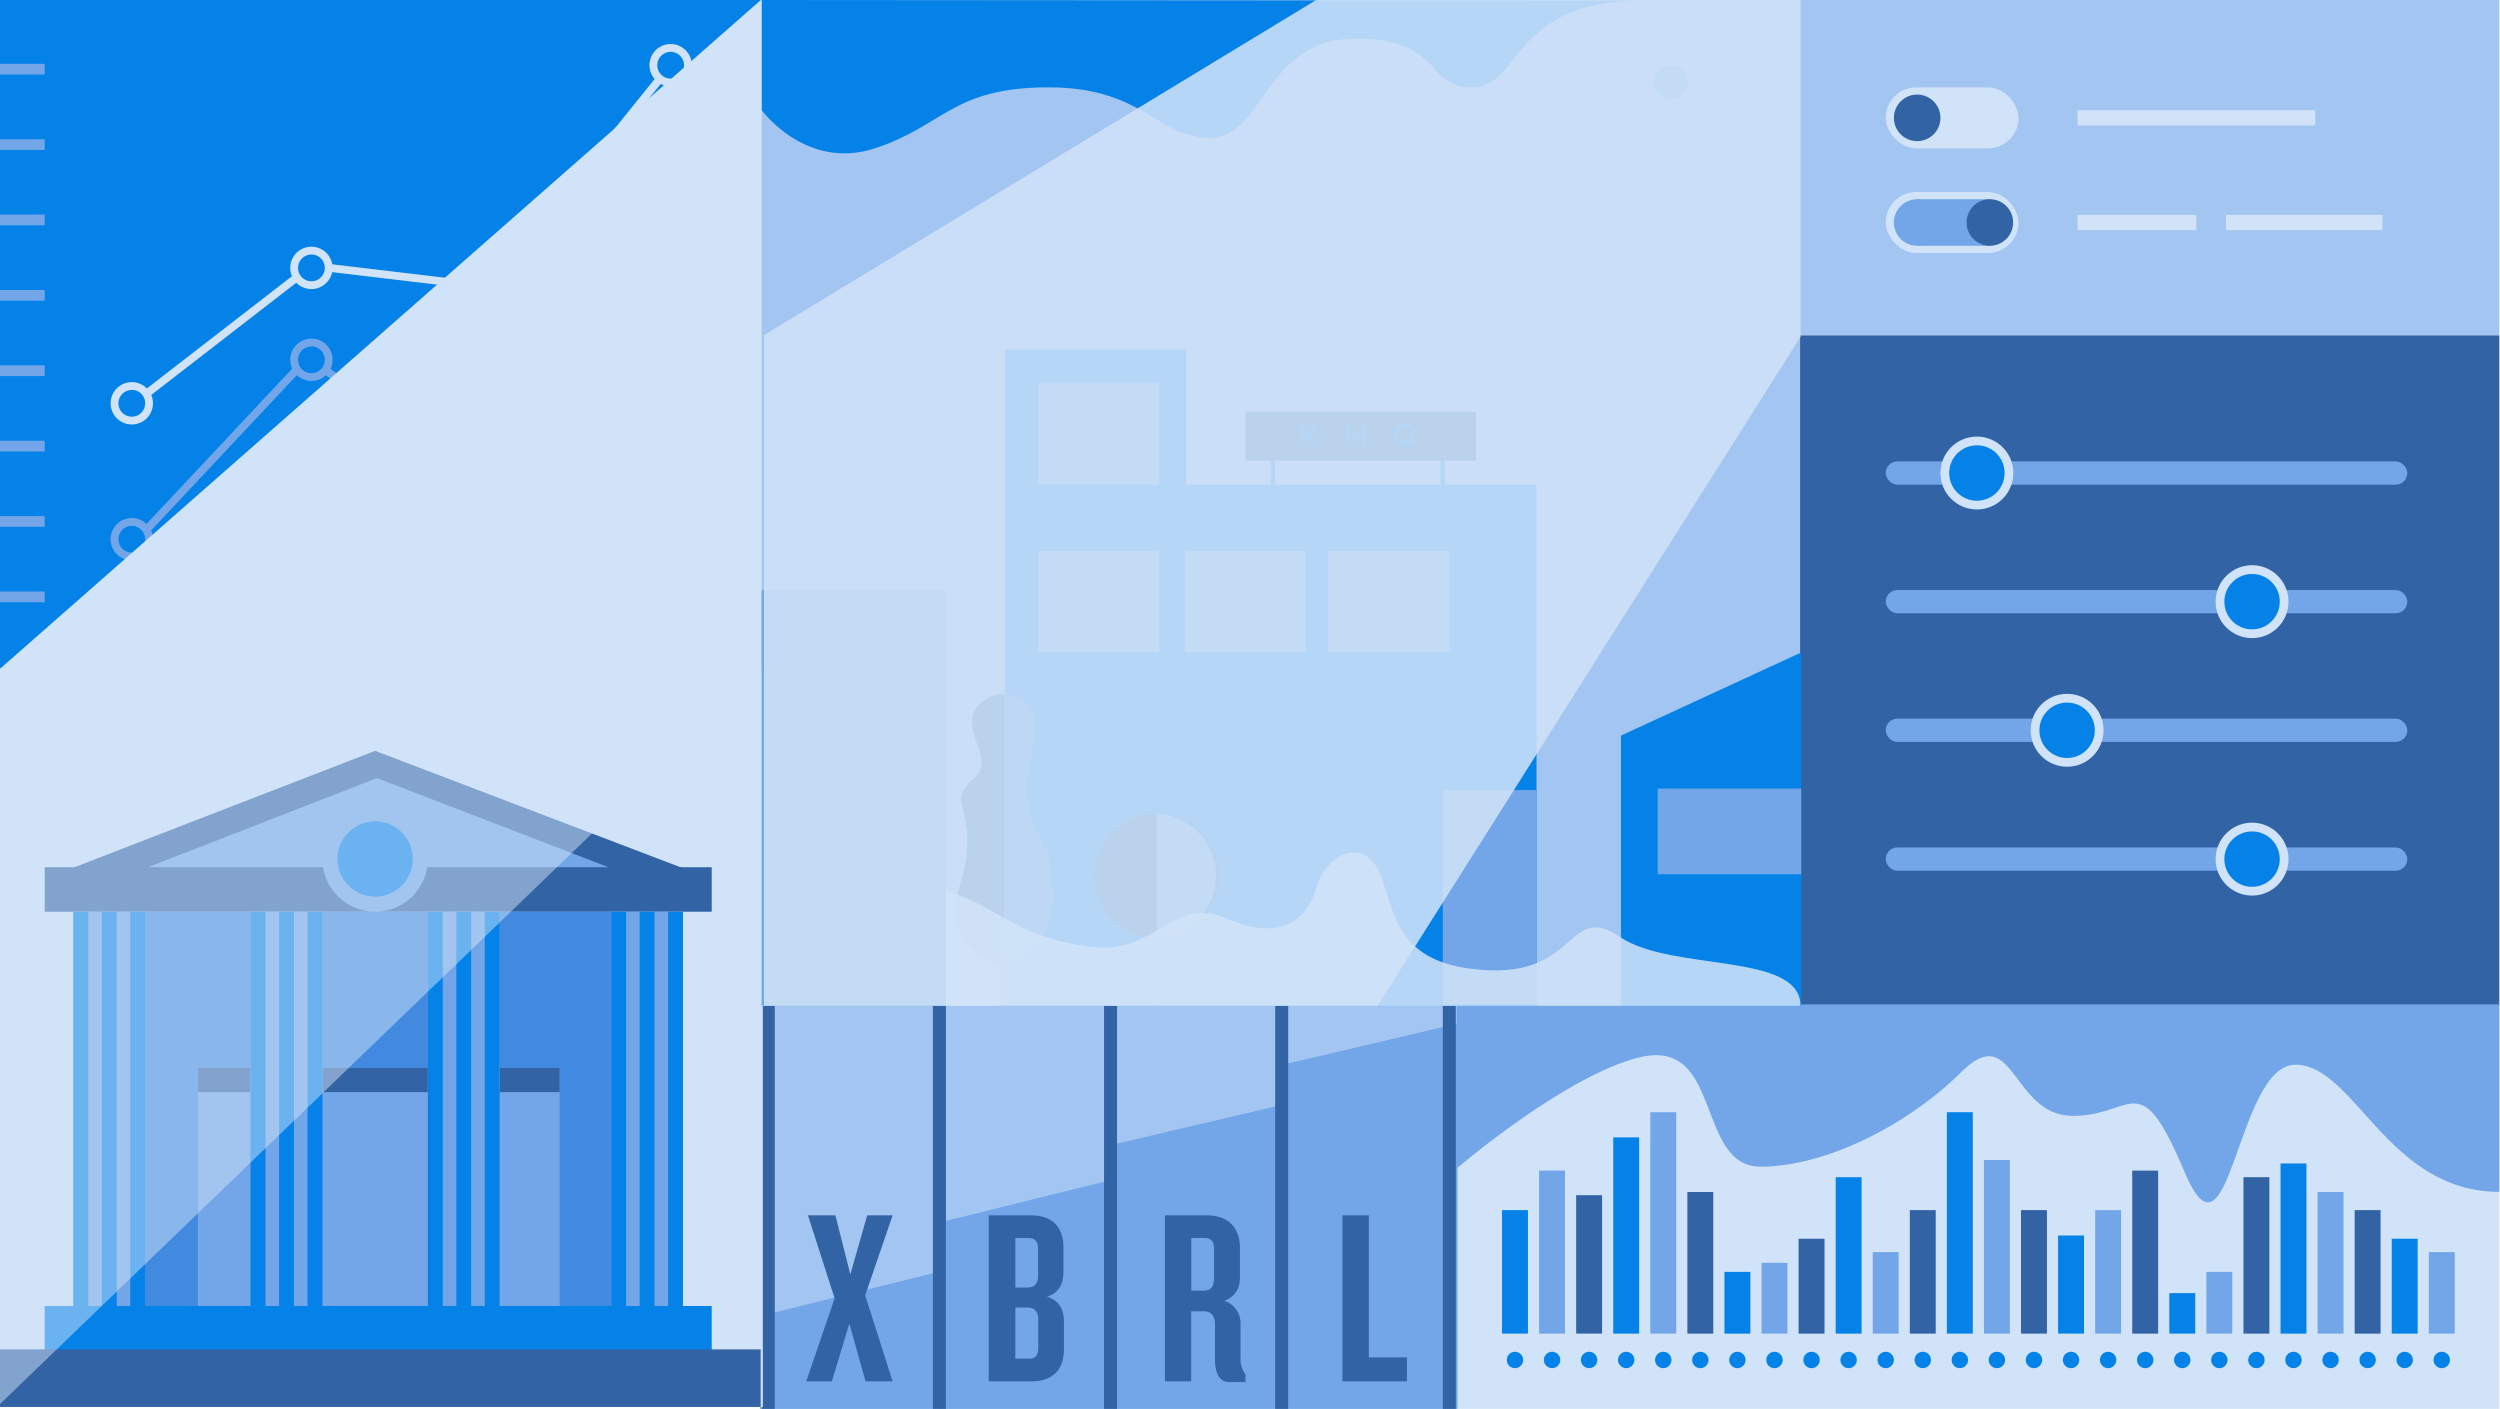 <svg xmlns="http://www.w3.org/2000/svg" viewBox="0 0 960 541"><defs><style>.cls-1{isolation:isolate;}.cls-2{fill:#a2c5f1;}.cls-3{fill:#0582e8;}.cls-4{fill:#73a6e8;}.cls-5{fill:#d1e3f8;}.cls-6{fill:#3163a5;}.cls-10,.cls-7,.cls-9{mix-blend-mode:multiply;}.cls-8{fill:#418adf;}.cls-9{opacity:0.5;}.cls-10{opacity:0.86;}</style></defs><title>Annual Accounts VKT Micro copy</title><g class="cls-1"><g id="Layer_1" data-name="Layer 1"><rect class="cls-2" x="292.58" width="398.84" height="386.17"/><path class="cls-3" d="M292.36,0V42.14s17,23.49,43.53,14.84,29.85-23.44,66.69-23.44,41.58,19.39,62.23,19.39,20.84-38.09,55.49-38.09,26.24,18.7,45.1,18.7S580.07.25,630.3.25Z"/><circle class="cls-4" cx="641.54" cy="31.67" r="6.53"/><rect class="cls-5" x="559.38" y="385.72" width="400.35" height="155.28"/><rect class="cls-2" x="291.88" y="386.17" width="267.73" height="154.83"/><polygon class="cls-4" points="291.88 505.35 359.33 488.65 359.33 541 291.88 541 291.88 505.35"/><polygon class="cls-4" points="359.78 469.7 427.22 452.99 427.22 541 359.78 541 359.78 469.7"/><polygon class="cls-4" points="427.22 439.55 494.67 423.71 494.67 541 427.22 541 427.22 439.55"/><polygon class="cls-4" points="492.17 408.94 559.61 393.1 559.61 541 492.17 541 492.17 408.94"/><rect class="cls-6" x="358.23" y="386.17" width="5" height="154.83"/><rect class="cls-6" x="489.67" y="386.17" width="5" height="154.83"/><rect class="cls-6" x="554.03" y="386.17" width="5" height="154.83"/><rect class="cls-6" x="292.51" y="386.17" width="5" height="154.83"/><rect class="cls-6" x="423.95" y="386.17" width="5" height="154.83"/><path class="cls-6" d="M332.37,530.44l-6.22-22.21-6.7,22.21h-9.86l10.91-31.88-10.24-31.87h10.53l5.74,22.68L333,466.69h9.76l-10.53,30.73,10.53,33Z"/><path class="cls-6" d="M396.31,530.44H379.66V466.69h16.46c7.08,0,12.25,3.73,12.25,12.35v9.28c0,4.79-1.82,8.23-6.32,9.57,4.7,1.53,6.51,4.88,6.51,9.57v10.63C408.56,526.8,403.3,530.44,396.31,530.44Zm2.3-50.92c0-2.69-1.15-4.12-3.54-4.12H389.9v19h4.78c2.49,0,3.93-1.43,3.93-4.4Zm.09,27.08c0-2.87-1.43-4.5-3.92-4.5H389.9v19.63h5.36c2.39,0,3.44-1.44,3.44-4.12Z"/><path class="cls-6" d="M472,530.72c-3.93,0-5.46-3.82-5.46-8.8V508.23c0-2.58-1.34-4.69-4.12-4.69h-5v26.9H447.33V466.69H463.6c7.09,0,12.54,3.92,12.54,12.54v11.29c0,4.31-1.91,7.47-6,9a9,9,0,0,1,6.22,8.81v13a10.08,10.08,0,0,0,1.92,6.51v2.87Zm-5.84-51.2c0-2.69-1.06-4.12-3.45-4.12h-5.26v20.2h4.88c2.49,0,3.83-1.44,3.83-4.5Z"/><path class="cls-6" d="M515.48,530.44V466.69h10.15v54.56h14.64v9.19Z"/><rect class="cls-3" x="-0.36" y="-0.27" width="292.73" height="257.4"/><rect class="cls-6" x="691.24" y="128.74" width="268.5" height="257.44"/><rect class="cls-2" x="691.24" width="268.5" height="128.7"/><rect class="cls-5" x="724.12" y="33.54" width="50.99" height="23.44" rx="11.72"/><rect class="cls-4" x="724.12" y="177.18" width="200.28" height="8.93" rx="4.46"/><rect class="cls-5" x="797.77" y="42.33" width="91.25" height="5.86"/><rect class="cls-5" x="797.77" y="82.51" width="45.63" height="5.86"/><rect class="cls-5" x="854.79" y="82.51" width="60.05" height="5.86"/><circle class="cls-5" cx="759.13" cy="181.64" r="14"/><circle class="cls-3" cx="759.13" cy="181.64" r="10.64"/><circle class="cls-6" cx="736.19" cy="45.26" r="8.94"/><rect class="cls-5" x="724.12" y="73.72" width="50.99" height="23.44" rx="11.72"/><rect class="cls-4" x="724.12" y="226.57" width="200.28" height="8.93" rx="4.46"/><circle class="cls-5" cx="864.79" cy="231.04" r="14"/><circle class="cls-3" cx="864.79" cy="231.04" r="10.64"/><rect class="cls-4" x="724.12" y="325.43" width="200.28" height="8.93" rx="4.46"/><circle class="cls-5" cx="864.79" cy="329.9" r="14"/><circle class="cls-3" cx="864.79" cy="329.9" r="10.64"/><rect class="cls-4" x="724.12" y="275.97" width="200.28" height="8.93" rx="4.46"/><circle class="cls-5" cx="793.77" cy="280.43" r="14"/><circle class="cls-3" cx="793.77" cy="280.43" r="10.64"/><rect class="cls-4" x="736.19" y="76.5" width="27.91" height="17.88"/><circle class="cls-4" cx="736.19" cy="85.44" r="8.94"/><circle class="cls-6" cx="764.1" cy="85.44" r="8.94"/><rect class="cls-3" x="576.78" y="464.69" width="9.95" height="47.42"/><rect class="cls-4" x="591.01" y="449.51" width="9.95" height="62.6"/><rect class="cls-6" x="605.25" y="458.96" width="9.95" height="53.14"/><rect class="cls-3" x="619.48" y="436.76" width="9.95" height="75.35"/><rect class="cls-4" x="633.72" y="427.09" width="9.95" height="85.01"/><rect class="cls-6" x="647.95" y="457.72" width="9.95" height="54.39"/><rect class="cls-3" x="662.19" y="488.4" width="9.95" height="23.71"/><rect class="cls-4" x="676.43" y="484.91" width="9.95" height="27.19"/><rect class="cls-6" x="690.66" y="475.67" width="9.95" height="36.44"/><rect class="cls-3" x="704.9" y="452.04" width="9.95" height="60.07"/><rect class="cls-4" x="719.13" y="480.81" width="9.95" height="31.3"/><rect class="cls-6" x="733.37" y="464.69" width="9.95" height="47.42"/><rect class="cls-3" x="747.6" y="427.09" width="9.95" height="85.01"/><rect class="cls-4" x="761.84" y="445.43" width="9.95" height="66.68"/><rect class="cls-6" x="776.07" y="464.69" width="9.95" height="47.42"/><rect class="cls-3" x="790.31" y="474.43" width="9.95" height="37.67"/><rect class="cls-4" x="804.55" y="464.69" width="9.95" height="47.42"/><rect class="cls-6" x="818.78" y="449.51" width="9.95" height="62.6"/><rect class="cls-3" x="833.02" y="496.56" width="9.95" height="15.54"/><rect class="cls-4" x="847.25" y="488.4" width="9.95" height="23.71"/><rect class="cls-6" x="861.49" y="452.04" width="9.95" height="60.07"/><rect class="cls-3" x="875.72" y="446.77" width="9.95" height="65.34"/><rect class="cls-4" x="889.96" y="457.72" width="9.95" height="54.39"/><rect class="cls-6" x="904.19" y="464.69" width="9.95" height="47.42"/><rect class="cls-3" x="918.43" y="475.67" width="9.95" height="36.44"/><rect class="cls-4" x="932.67" y="480.81" width="9.95" height="31.3"/><circle class="cls-3" cx="581.75" cy="522.23" r="3.15"/><circle class="cls-3" cx="595.99" cy="522.23" r="3.15"/><circle class="cls-3" cx="610.22" cy="522.23" r="3.15"/><circle class="cls-3" cx="624.46" cy="522.23" r="3.15"/><circle class="cls-3" cx="638.69" cy="522.23" r="3.15"/><circle class="cls-3" cx="652.93" cy="522.23" r="3.15"/><circle class="cls-3" cx="667.16" cy="522.23" r="3.15"/><circle class="cls-3" cx="681.4" cy="522.23" r="3.15"/><circle class="cls-3" cx="695.64" cy="522.23" r="3.15"/><circle class="cls-3" cx="709.87" cy="522.23" r="3.15"/><circle class="cls-3" cx="724.11" cy="522.23" r="3.15"/><circle class="cls-3" cx="738.34" cy="522.23" r="3.15"/><circle class="cls-3" cx="752.58" cy="522.23" r="3.15"/><circle class="cls-3" cx="766.81" cy="522.23" r="3.15"/><circle class="cls-3" cx="781.05" cy="522.23" r="3.15"/><circle class="cls-3" cx="795.28" cy="522.23" r="3.15"/><circle class="cls-3" cx="809.52" cy="522.23" r="3.15"/><circle class="cls-3" cx="823.76" cy="522.23" r="3.15"/><circle class="cls-3" cx="837.99" cy="522.23" r="3.15"/><circle class="cls-3" cx="852.23" cy="522.23" r="3.15"/><circle class="cls-3" cx="866.46" cy="522.23" r="3.15"/><circle class="cls-3" cx="880.7" cy="522.23" r="3.15"/><circle class="cls-3" cx="894.93" cy="522.23" r="3.15"/><circle class="cls-3" cx="909.17" cy="522.23" r="3.15"/><circle class="cls-3" cx="923.41" cy="522.23" r="3.15"/><circle class="cls-3" cx="937.64" cy="522.23" r="3.15"/><path class="cls-4" d="M959.74,457.67c-43,0-55.56-48.82-78.3-48.82s-25.11,82.65-42.55,41.23S819.62,428.5,796,428.5s-22.51-37.12-42.84-16.86S701.07,448,676.08,448s-14.49-49.74-46.42-42c-28.56,6.91-70.28,42.68-70.28,42.68v-63H959.74Z"/><path class="cls-5" d="M50.61,163a8.13,8.13,0,1,1,8.13-8.13A8.13,8.13,0,0,1,50.61,163Zm0-13.25a5.13,5.13,0,1,0,5.13,5.12A5.12,5.12,0,0,0,50.61,149.7Z"/><path class="cls-5" d="M119.59,111a8.13,8.13,0,1,1,8.12-8.13A8.14,8.14,0,0,1,119.59,111Zm0-13.25a5.13,5.13,0,1,0,5.12,5.12A5.13,5.13,0,0,0,119.59,97.72Z"/><path class="cls-5" d="M188.56,117.59a8.13,8.13,0,1,1,8.12-8.12A8.13,8.13,0,0,1,188.56,117.59Zm0-13.25a5.13,5.13,0,1,0,5.12,5.13A5.13,5.13,0,0,0,188.56,104.34Z"/><path class="cls-5" d="M257.53,33.17A8.13,8.13,0,1,1,265.66,25,8.13,8.13,0,0,1,257.53,33.17Zm0-13.25A5.13,5.13,0,1,0,262.66,25,5.13,5.13,0,0,0,257.53,19.92Z"/><rect class="cls-5" x="48.53" y="127.35" width="73.17" height="3" transform="translate(-61.05 79.02) rotate(-37.73)"/><rect class="cls-5" x="152.57" y="78.1" width="3" height="56.12" transform="translate(30.47 246.62) rotate(-83.22)"/><rect class="cls-5" x="175.44" y="66.02" width="95.82" height="3" transform="translate(30.61 199.04) rotate(-51.13)"/><path class="cls-4" d="M50.61,215.19a8.13,8.13,0,1,1,8.13-8.12A8.13,8.13,0,0,1,50.61,215.19Zm0-13.25a5.13,5.13,0,1,0,5.13,5.13A5.13,5.13,0,0,0,50.61,201.94Z"/><path class="cls-4" d="M119.59,146.29a8.13,8.13,0,1,1,8.12-8.13A8.14,8.14,0,0,1,119.59,146.29Zm0-13.25a5.13,5.13,0,1,0,5.12,5.12A5.13,5.13,0,0,0,119.59,133Z"/><path class="cls-4" d="M188.56,191.21a8.13,8.13,0,1,1,8.12-8.13A8.14,8.14,0,0,1,188.56,191.21Zm0-13.25a5.13,5.13,0,1,0,5.12,5.12A5.13,5.13,0,0,0,188.56,178Z"/><path class="cls-4" d="M257.53,65.19a8.13,8.13,0,1,1,8.13-8.12A8.13,8.13,0,0,1,257.53,65.19Zm0-13.25a5.13,5.13,0,1,0,5.13,5.13A5.13,5.13,0,0,0,257.53,51.94Z"/><rect class="cls-4" x="42.81" y="171.13" width="84.59" height="3" transform="translate(-99.03 116.61) rotate(-46.83)"/><rect class="cls-4" x="151.92" y="127.48" width="3" height="70.23" transform="translate(-68.14 192.3) rotate(-54.3)"/><rect class="cls-4" x="158.57" y="119.57" width="129.55" height="3" transform="translate(12.46 262.73) rotate(-62.35)"/><rect class="cls-4" x="-0.36" y="24.51" width="17.52" height="4.11"/><rect class="cls-4" x="-0.36" y="53.46" width="17.52" height="4.11"/><rect class="cls-4" x="-0.36" y="82.4" width="17.52" height="4.11"/><rect class="cls-4" x="-0.36" y="111.35" width="17.52" height="4.11"/><rect class="cls-4" x="-0.36" y="140.3" width="17.52" height="4.11"/><rect class="cls-4" x="-0.36" y="169.25" width="17.52" height="4.11"/><rect class="cls-4" x="-0.36" y="198.19" width="17.52" height="4.11"/><rect class="cls-4" x="-0.36" y="227.14" width="17.52" height="4.11"/><rect class="cls-4" x="247.01" y="247.15" width="17.52" height="4.11" transform="translate(504.97 -6.56) rotate(90)"/><rect class="cls-4" x="218.06" y="247.15" width="17.52" height="4.11" transform="translate(476.02 22.39) rotate(90)"/><rect class="cls-4" x="189.11" y="247.15" width="17.52" height="4.11" transform="translate(447.07 51.34) rotate(90)"/><rect class="cls-4" x="160.16" y="247.15" width="17.52" height="4.11" transform="translate(418.13 80.28) rotate(90)"/><rect class="cls-4" x="131.21" y="247.15" width="17.52" height="4.11" transform="translate(389.18 109.23) rotate(90)"/><rect class="cls-4" x="102.27" y="247.15" width="17.52" height="4.11" transform="translate(360.23 138.18) rotate(90)"/><rect class="cls-4" x="73.32" y="247.15" width="17.52" height="4.11" transform="translate(331.28 167.13) rotate(90)"/><rect class="cls-4" x="44.37" y="247.15" width="17.52" height="4.11" transform="translate(302.34 196.07) rotate(90)"/><rect class="cls-4" x="15.42" y="247.15" width="17.52" height="4.11" transform="translate(273.39 225.02) rotate(90)"/><g class="cls-7"><polyline class="cls-5" points="292.47 -0.27 292.47 257.13 -0.36 257.13"/></g><rect class="cls-5" x="-1.09" y="256.71" width="294.01" height="283.63"/><rect class="cls-8" x="28.2" y="350.1" width="234.06" height="151.41"/><polygon class="cls-6" points="262.38 333.43 144.05 288.32 27.52 333.43 262.38 333.43"/><polygon class="cls-4" points="55.74 333.43 144.75 298.8 234.72 333.43 55.74 333.43"/><rect class="cls-6" x="17.16" y="333.02" width="256.14" height="17.08"/><rect class="cls-3" x="17.16" y="501.5" width="256.14" height="17.08"/><rect class="cls-6" x="-0.55" y="518.17" width="292.64" height="22.09"/><circle class="cls-4" cx="144.05" cy="329.84" r="20.26"/><circle class="cls-3" cx="144.05" cy="329.84" r="14.46"/><rect class="cls-4" x="123.8" y="410.07" width="40.51" height="91.43"/><rect class="cls-4" x="76" y="410.07" width="20.26" height="91.43"/><rect class="cls-4" x="191.85" y="410.07" width="23.05" height="91.43"/><rect class="cls-6" x="123.8" y="410.07" width="40.51" height="9.31"/><rect class="cls-6" x="76" y="410.07" width="20.26" height="9.31"/><rect class="cls-6" x="191.85" y="410.07" width="23.05" height="9.31"/><rect class="cls-4" x="28.2" y="350.1" width="27.54" height="151.41"/><rect class="cls-4" x="96.25" y="350.1" width="27.54" height="151.41"/><rect class="cls-4" x="164.31" y="350.1" width="27.54" height="151.41"/><rect class="cls-4" x="234.72" y="350.1" width="27.54" height="151.41"/><rect class="cls-3" x="256.55" y="350.1" width="5.71" height="151.41"/><rect class="cls-3" x="234.72" y="350.1" width="5.71" height="151.41"/><rect class="cls-3" x="245.63" y="350.1" width="5.71" height="151.41"/><rect class="cls-3" x="186.14" y="350.1" width="5.71" height="151.41"/><rect class="cls-3" x="164.31" y="350.1" width="5.71" height="151.41"/><rect class="cls-3" x="175.23" y="350.1" width="5.71" height="151.41"/><rect class="cls-3" x="118.09" y="350.1" width="5.71" height="151.41"/><rect class="cls-3" x="96.25" y="350.1" width="5.71" height="151.41"/><rect class="cls-3" x="107.17" y="350.1" width="5.71" height="151.41"/><rect class="cls-3" x="50.03" y="350.1" width="5.71" height="151.41"/><rect class="cls-3" x="28.2" y="350.1" width="5.71" height="151.41"/><rect class="cls-3" x="39.11" y="350.1" width="5.71" height="151.41"/><g class="cls-9"><polygon class="cls-5" points="-1.09 256.84 292.92 256.84 -1.09 540.2 -1.09 256.84"/></g><rect class="cls-3" x="385.91" y="186.11" width="204.11" height="200.07"/><rect class="cls-3" x="385.91" y="134.21" width="69.59" height="103.78"/><polygon class="cls-3" points="691.7 250.53 622.45 282.47 622.45 386.25 691.7 386.25 691.7 250.53"/><path class="cls-6" d="M385.52,370.44s-24.85-4.66-16.92-30.63c8.93-29.23-6.81-30.64,5.27-40.77,9.16-7.68-5.27-17.17,1-27.16,0,0,4-5.56,10.66-5.44v104Z"/><path class="cls-8" d="M385.52,370.44s20.41-4.84,18.92-27.91c-1.55-24.09-6.3-17.21-9.15-33.36-2.08-11.77,4.88-31.3.89-37.29,0,0-4-5.56-10.66-5.44v104Z"/><rect class="cls-6" x="383.9" y="367.86" width="3.79" height="18.31"/><rect class="cls-6" x="443.35" y="360.31" width="1.45" height="25.87"/><circle class="cls-6" cx="444.18" cy="336.34" r="23.97"/><path class="cls-4" d="M444.18,312.37a24,24,0,0,1,0,47.94"/><rect class="cls-3" x="487.96" y="167.65" width="1.7" height="18.46"/><rect class="cls-3" x="553.17" y="167.65" width="1.7" height="18.46"/><rect class="cls-6" x="478.25" y="158.07" width="88.54" height="18.8"/><path class="cls-3" d="M504.38,170.57,501,166.44v4.13h-1.62v-7.92H501v3.67l3-3.67h1.93l-3,3.73,3.43,4.19Z"/><path class="cls-3" d="M524.52,162.51v8.06H522.9v-4.22l-2,2.49h-.53l-2-2.49v4.22h-1.62v-8.06h.53l3.34,4.28,3.35-4.28Z"/><path class="cls-3" d="M543.67,166.61a4.21,4.21,0,1,1-4.22-4.1A4.13,4.13,0,0,1,543.67,166.61Zm-6.75,0a2.54,2.54,0,1,0,5.08,0,2.54,2.54,0,1,0-5.08,0Z"/><rect class="cls-4" x="398.61" y="147.12" width="46.57" height="38.99"/><rect class="cls-4" x="398.61" y="211.54" width="46.57" height="38.99"/><rect class="cls-4" x="454.96" y="211.54" width="46.57" height="38.99"/><rect class="cls-4" x="509.96" y="211.54" width="46.57" height="38.99"/><rect class="cls-4" x="554.03" y="303.4" width="35.99" height="82.33"/><g class="cls-10"><path class="cls-5" d="M292.58,386.25s1-36.55,43.24-44.17,43.15,17.65,85.29,21.7c21.57,2.08,30.54-19.62,49.39-11.31s30.55,3.25,35-11.54,19.76-19.65,25.14-3.71,7.19,34,41.31,35.36,30.29-26.21,50.17-12.76,69.27,5.64,69.27,26.43Z"/></g><rect class="cls-4" x="636.55" y="302.81" width="55.12" height="32.9"/><rect class="cls-4" x="292.47" y="226.57" width="70.76" height="159.6"/><g class="cls-10"><polygon class="cls-5" points="505.44 -0.02 293.36 128.7 293.36 386.17 529.01 386.17 691.43 129.26 691.43 0 505.44 -0.02"/></g></g></g></svg>